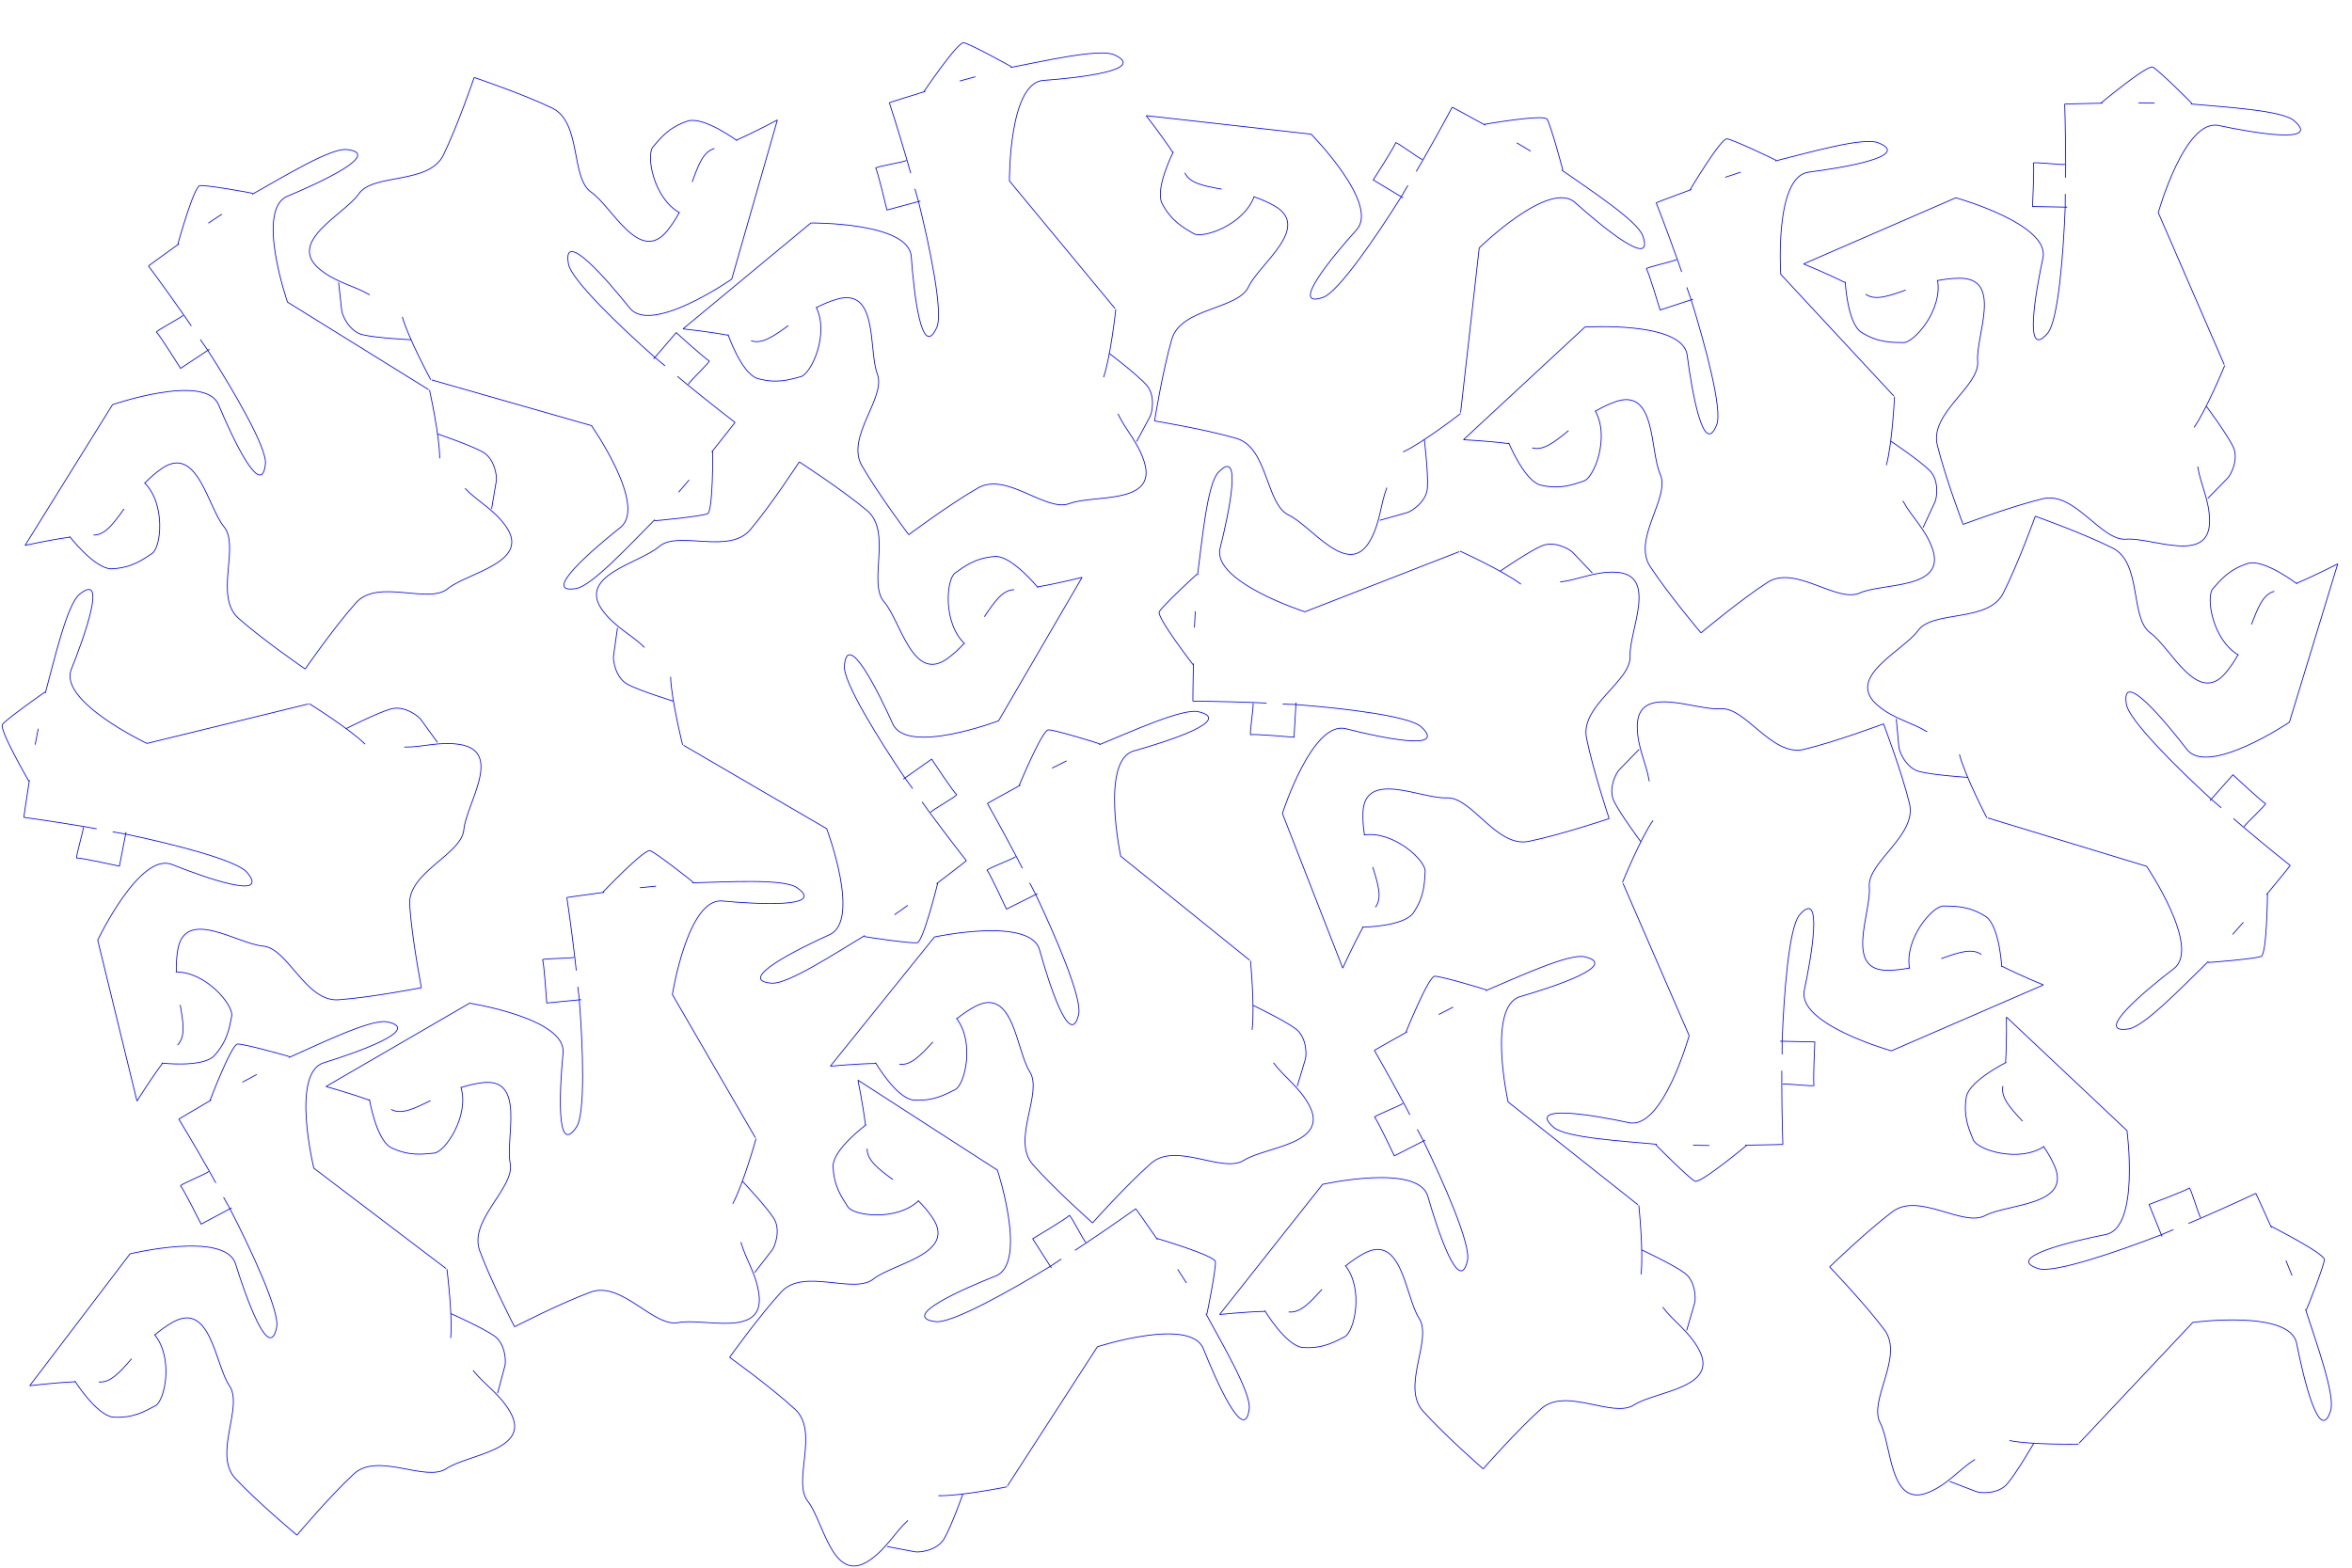 <?xml version="1.0" encoding="UTF-8" standalone="no"?>
<!-- Created with Inkscape (http://www.inkscape.org/) -->

<svg
   xmlns:dc="http://purl.org/dc/elements/1.1/"
   xmlns:cc="http://creativecommons.org/ns#"
   xmlns:rdf="http://www.w3.org/1999/02/22-rdf-syntax-ns#"
   xmlns:svg="http://www.w3.org/2000/svg"
   xmlns="http://www.w3.org/2000/svg"
   xmlns:sodipodi="http://sodipodi.sourceforge.net/DTD/sodipodi-0.dtd"
   xmlns:inkscape="http://www.inkscape.org/namespaces/inkscape"
   width="60cm"
   height="40cm"
   viewBox="0 0 600 400"
   version="1.1"
   id="svg8"
   inkscape:version="0.92.4 (5da689c313, 2019-01-14)"
   sodipodi:docname="tesselllationsBedSep.svg">
  <defs
     id="defs2" />
  <sodipodi:namedview
     id="base"
     pagecolor="#ffffff"
     bordercolor="#666666"
     borderopacity="1.0"
     inkscape:pageopacity="0.0"
     inkscape:pageshadow="2"
     inkscape:zoom="0.22140584"
     inkscape:cx="1056.0119"
     inkscape:cy="620.48038"
     inkscape:document-units="mm"
     inkscape:current-layer="layer1"
     showgrid="false"
     inkscape:window-width="1366"
     inkscape:window-height="705"
     inkscape:window-x="-8"
     inkscape:window-y="-8"
     inkscape:window-maximized="1"
     units="cm" />
  <g
     inkscape:label="Layer 1"
     inkscape:groupmode="layer"
     id="layer1"
     transform="translate(0,103)">
    <path
       id="path6324-5-3-1-0-3-2-2"
       style="fill:none;stroke:#0000ff;stroke-width:0.198;stroke-linecap:butt;stroke-linejoin:miter;stroke-miterlimit:4;stroke-dasharray:none;stroke-opacity:1"
       d="m 36.837,20.144 c 5.486,5.434 4.28,16.57 1.962,18.072 -2.318,1.502 -5.158,3.745 -10.491,3.916 C 23.996,41.976 17.737,33.857 17.737,33.857 M 125.408,26.823 c 0.097,-0.443 1.02,-6.058 1.206,-7.141 0.186,-1.083 -0.353,-5.595 -3.468,-7.359 -3.115,-1.764 -11.503,-4.594 -11.503,-4.594 v 0 0 0 M 77.851,67.697 c 0,0 -10.675,-7.327 -16.991,-12.921 C 54.544,49.182 61.257,36.366 57.129,31.388 53.001,26.409 50.337,10.155 41.156,16.62 c -1.578,1.111 -2.958,2.34 -4.191,3.614 m -5.324,6.616 c -2.699,3.738 -4.806,6.689 -7.789,6.676 m -6.018,0.524 C 12.365,34.815 6.401,36.148 6.401,36.148 M 77.851,67.697 c 0,0 7.356,-10.622 12.969,-16.901 5.613,-6.279 18.437,0.488 23.43,-3.609 4.993,-4.097 21.276,-6.675 14.816,-15.875 -3.089,-4.399 -7.157,-6.264 -10.433,-9.701 m -6.468,-7.662 c 0.033,-5.604 -2.597,-17.437 -2.597,-17.437 M 46.893,-22.617 c -5.044,-7.227 -9.014,-12.525 -9.014,-12.525 v 0 M 6.401,36.148 28.703,0.251 c 0,0 23.631,-8.151 27.052,0.022 C 59.175,8.446 66.734,24.758 67.715,15.373 68.142,11.284 59.493,-3.475 53.027,-13.589 M 109.329,-3.593 73.341,-25.921 c 0,0 -8.202,-23.609 -0.023,-27.011 8.18,-3.402 24.504,-10.922 15.102,-11.917 -4.061,-0.43 -16.332,7.08 -24.078,11.426 m -7.743,5.067 c -1.165,0.783 -2.336,1.531 -3.448,2.293 m -7.497,5.283 c -4.683,3.33 -7.775,5.637 -7.775,5.637 v 0 m 8.825,12.572 c -0.235,0.532 -7.301,4.141 -6.768,4.376 0.533,0.235 6.127,9.182 6.127,9.182 l 7.37,-4.873 v 0 m -6.539,-8.732 1.916,2.79 m 2.302,3.447 1.916,2.79 m 11.442,-40.083 c -0.189,-0.083 -11.935,-2.217 -13.488,-1.96 -1.553,0.257 -5.625,14.981 -5.625,14.981 v 0 0 M 234.401,203.298 c -5.529,5.372 -16.66,3.951 -18.127,1.608 -1.467,-2.343 -3.667,-5.222 -3.752,-10.549 0.225,-4.302 8.455,-10.393 8.455,-10.393 m 5.313,107.632 c 0.442,0.106 6.049,1.136 7.131,1.343 1.082,0.207 5.608,-0.243 7.425,-3.319 1.817,-3.075 4.785,-11.395 4.785,-11.395 v 0 0 0 m -59.504,-34.902 c 0,0 7.508,-10.516 13.211,-16.713 5.703,-6.197 18.428,0.754 23.479,-3.27 5.051,-4.024 21.37,-6.368 15.043,-15.66 -1.087,-1.597 -2.295,-2.999 -3.551,-4.255 m -6.539,-5.444 c -3.7,-2.767 -6.62,-4.928 -6.56,-7.906 m -0.428,-6.018 c -0.678,-5.474 -1.918,-11.454 -1.918,-11.454 m -32.738,70.72 c 0,0 10.519,7.55 16.715,13.276 6.197,5.726 -0.785,18.397 3.237,23.462 4.022,5.064 6.342,21.371 15.658,15.1 4.454,-2.999 6.387,-7.024 9.882,-10.228 m 7.776,-6.309 c 5.611,0.142 17.502,-2.254 17.502,-2.254 m 20.162,-62.2 c 7.317,-4.896 12.686,-8.756 12.686,-8.756 v 0 m -70.879,-32.811 35.586,22.963 c 0,0 7.782,23.751 -0.457,27.007 -8.239,3.256 -24.694,10.485 -15.311,11.647 4.088,0.506 19.005,-7.842 29.236,-14.101 m -10.914,56.016 22.935,-35.496 c 0,0 23.772,-7.73 27.047,0.502 3.275,8.232 10.542,24.676 11.69,15.309 0.496,-4.046 -6.827,-16.442 -11.054,-24.261 m -4.95,-7.828 c -0.766,-1.179 -1.495,-2.362 -2.241,-3.487 m -5.169,-7.587 c -3.259,-4.74 -5.52,-7.872 -5.52,-7.872 v 0 m -12.73,8.566 c -0.528,-0.245 -4.029,-7.37 -4.273,-6.843 -0.244,0.527 -9.292,5.939 -9.292,5.939 l 4.761,7.452 v 0 m 8.849,-6.359 -2.825,1.859 m -3.489,2.232 -2.825,1.859 m 39.952,12.202 c 0.086,-0.187 2.412,-11.872 2.179,-13.428 -0.232,-1.556 -14.91,-5.907 -14.91,-5.907 v 0 0 m -255.751,24.512 c 4.951,5.925 2.704,16.899 0.255,18.176 -2.449,1.278 -5.487,3.243 -10.812,2.912 -4.278,-0.56 -9.747,-9.231 -9.747,-9.231 m 107.856,3.117 c 0.138,-0.431 1.585,-5.935 1.872,-6.996 0.287,-1.061 0.175,-5.603 -2.761,-7.652 -2.935,-2.049 -11.021,-5.655 -11.021,-5.655 v 0 0 0 m -39.278,56.526 c 0,0 -9.939,-8.297 -15.702,-14.46 -5.762,-6.163 2.125,-18.291 -1.516,-23.636 -3.642,-5.344 -4.766,-21.777 -14.514,-16.203 -1.675,0.958 -3.165,2.052 -4.513,3.204 m -5.923,6.086 c -3.038,3.468 -5.413,6.207 -8.382,5.915 m -6.041,-0.044 c -5.516,0.248 -11.579,1.015 -11.579,1.015 m 68.169,38.124 c 0,0 8.321,-9.884 14.5,-15.607 6.178,-5.723 18.309,2.219 23.665,-1.39 5.356,-3.609 21.809,-4.646 16.242,-14.412 -2.662,-4.67 -6.537,-6.909 -9.475,-10.639 m -5.72,-8.236 c 0.56,-5.576 -0.947,-17.604 -0.947,-17.604 M 53.419,195.87 c -4.343,-7.669 -7.797,-13.316 -7.797,-13.316 v 0 M 7.584,250.57 33.161,216.927 c 0,0 24.293,-5.894 26.93,2.565 2.637,8.458 8.629,25.408 10.488,16.157 0.81,-4.031 -6.414,-19.537 -11.901,-30.214 m 55.113,15.243 -33.73,-25.611 c 0,0 -5.947,-24.276 2.516,-26.893 8.463,-2.618 25.422,-8.57 16.155,-10.445 -4.003,-0.81 -16.925,5.514 -25.046,9.113 m -8.185,4.317 c -1.234,0.67 -2.47,1.305 -3.649,1.959 m -7.96,4.555 c -4.975,2.875 -8.271,4.882 -8.271,4.882 v 0 m 7.604,13.345 c -0.284,0.507 -7.658,3.437 -7.15,3.721 0.508,0.284 5.237,9.717 5.237,9.717 l 7.795,-4.159 v 0 m -5.69,-9.308 1.645,2.958 m 1.968,3.648 1.645,2.958 M 73.836,166.605 c -0.18,-0.101 -11.674,-3.329 -13.244,-3.219 -1.571,0.11 -7.008,14.386 -7.008,14.386 v 0 0 M 494.255,-31.564 c 1.404,7.58 -5.952,16.055 -8.715,15.975 -2.764,-0.079 -6.379,0.155 -10.859,-2.728 -3.455,-2.573 -3.959,-12.8 -3.959,-12.8 m 92.51,55.27 c 0.332,-0.309 4.3,-4.404 5.072,-5.189 0.772,-0.785 2.908,-4.802 1.356,-8.019 -1.552,-3.218 -6.829,-10.301 -6.829,-10.301 v 0 0 0 M 500.787,30.803 c 0,0 -4.587,-12.079 -6.58,-20.262 -1.994,-8.182 10.847,-14.916 10.3,-21.351 -0.547,-6.435 6.553,-21.314 -4.688,-21.202 -1.932,0.019 -3.768,0.247 -5.51,0.595 m -8.157,2.422 c -4.354,1.544 -7.772,2.776 -10.217,1.074 m -5.245,-2.981 c -4.932,-2.471 -10.595,-4.757 -10.595,-4.757 m 40.692,66.463 c 0,0 12.116,-4.566 20.317,-6.546 8.201,-1.981 14.874,10.856 21.318,10.318 6.445,-0.538 21.301,6.575 21.249,-4.655 -0.025,-5.37 -2.302,-9.21 -3.031,-13.895 m -0.937,-9.969 c 3.23,-4.59 7.83,-15.814 7.83,-15.814 M 526.957,-61.03 c -0.016,-8.804 -0.25,-15.412 -0.25,-15.412 v 0 m -66.612,40.783 38.844,-16.878 c 0,0 24.08,6.697 22.22,15.358 -1.86,8.661 -4.97,26.363 1.2,19.2 2.688,-3.121 4.014,-20.164 4.48,-32.148 m 40.56,40.147 -16.817,-38.77 c 0,0 6.751,-24.069 15.418,-22.228 8.666,1.841 26.38,4.912 19.222,-1.237 -3.092,-2.656 -17.468,-3.438 -26.319,-4.256 m -9.259,-0.223 c -1.405,-0.017 -2.795,-0.065 -4.145,-0.069 m -9.18,0.094 c -5.751,0.083 -9.612,0.228 -9.612,0.228 v 0 m 0.068,15.344 c -0.497,0.304 -8.367,-0.734 -8.064,-0.239 0.303,0.496 -0.211,11.026 -0.211,11.026 l 8.842,0.171 v 0 m -0.384,-10.89 -0.02,3.381 m -0.078,4.141 -0.02,3.381 m 32.31,-26.478 c -0.107,-0.175 -8.542,-8.591 -9.965,-9.26 -1.423,-0.67 -13.184,9.131 -13.184,9.131 v 0 0 M 117.564,174.34 c 2.271,7.366 -4.054,16.635 -6.808,16.877 -2.754,0.241 -6.319,0.892 -11.102,-1.453 -3.73,-2.156 -5.414,-12.256 -5.414,-12.256 m 98.284,44.194 c 0.294,-0.345 3.761,-4.872 4.438,-5.741 0.676,-0.869 2.333,-5.106 0.419,-8.122 -1.914,-3.016 -7.975,-9.441 -7.975,-9.441 v 0 0 0 m -58.137,37.135 c 0,0 -5.953,-11.467 -8.881,-19.364 -2.927,-7.897 9.048,-16.071 7.76,-22.4 -1.288,-6.329 4.043,-21.929 -7.11,-20.518 -1.916,0.242 -3.715,0.682 -5.404,1.229 m -7.822,3.349 c -4.146,2.038 -7.399,3.657 -10.024,2.249 m -5.555,-2.354 C 89.049,175.84 83.159,174.225 83.159,174.225 m 48.109,61.308 c 0,0 11.506,-5.937 19.423,-8.853 7.917,-2.917 16.03,9.062 22.369,7.782 6.339,-1.28 21.919,4.066 20.568,-7.082 -0.646,-5.331 -3.353,-8.882 -4.618,-13.451 m -2.084,-9.794 c 2.677,-4.933 5.948,-16.614 5.948,-16.614 m -46.237,-46.233 c -1.034,-8.743 -2.032,-15.28 -2.032,-15.28 v 0 m -61.445,48.217 36.63,-21.259 c 0,0 24.693,3.865 23.848,12.684 -0.845,8.818 -1.886,26.761 3.414,18.932 2.309,-3.411 1.654,-20.493 0.73,-32.451 m 44.932,35.184 -21.19,-36.564 c 0,0 3.921,-24.688 12.742,-23.863 8.821,0.825 26.771,1.827 18.95,-3.453 -3.379,-2.281 -17.749,-1.394 -26.635,-1.182 m -9.223,0.85 c -1.398,0.146 -2.783,0.259 -4.125,0.411 m -9.108,1.156 c -5.703,0.748 -9.521,1.338 -9.521,1.338 v 0 m 1.843,15.233 c -0.458,0.359 -8.396,0.239 -8.037,0.696 0.359,0.457 1.066,10.976 1.066,10.976 l 8.802,-0.853 v 0 m -1.641,-10.773 0.371,3.361 m 0.402,4.122 0.371,3.361 m 29.029,-30.039 c -0.127,-0.162 -9.479,-7.545 -10.97,-8.045 -1.491,-0.5 -12.039,10.595 -12.039,10.595 v 0 0 m 367.686,64.85 c -6.414,4.299 -17.09,0.907 -18.102,-1.663 -1.012,-2.57 -2.647,-5.799 -1.756,-11.059 1.008,-4.195 10.208,-8.719 10.208,-8.719 M 497.364,274.977 c 0.415,0.183 5.735,2.202 6.76,2.599 1.025,0.398 5.554,0.765 7.901,-1.938 2.347,-2.703 6.785,-10.363 6.785,-10.363 v 0 0 0 m -52.069,-45.02 c 0,0 9.299,-9.009 16.036,-14.089 6.736,-5.08 17.965,4.042 23.664,0.985 5.699,-3.058 22.159,-2.443 17.643,-12.724 -0.775,-1.767 -1.706,-3.364 -2.71,-4.825 m -5.427,-6.531 c -3.128,-3.387 -5.602,-6.037 -4.998,-8.959 m 0.681,-6.002 c 0.335,-5.512 0.212,-11.621 0.212,-11.621 m -45.1,63.768 c 0,0 8.952,9.317 13.991,16.065 5.04,6.747 -4.137,17.973 -1.113,23.68 3.024,5.707 2.32,22.178 12.619,17.672 4.924,-2.155 7.56,-5.772 11.579,-8.301 m 8.793,-4.819 c 5.486,1.145 17.605,0.915 17.605,0.915 m 31.187,-57.632 c 8.084,-3.51 14.064,-6.349 14.064,-6.349 v 0 m -63.626,-44.999 30.758,28.982 c 0,0 3.299,24.779 -5.39,26.509 -8.689,1.73 -26.176,5.901 -17.172,8.725 3.923,1.23 20.105,-4.318 31.301,-8.648 m -20.97,53.199 29.025,-30.842 c 0,0 24.767,-3.354 26.478,5.338 1.711,8.692 5.842,26.183 8.683,17.167 1.227,-3.895 -3.698,-17.412 -6.421,-25.867 m -3.43,-8.594 c -0.537,-1.298 -1.037,-2.593 -1.563,-3.835 m -3.69,-8.396 c -2.334,-5.25 -3.982,-8.739 -3.982,-8.739 v 0 m -14.073,6.154 c -0.475,-0.336 -2.61,-7.978 -2.947,-7.502 -0.336,0.475 -10.215,4.183 -10.215,4.183 l 3.313,8.19 v 0 m 9.856,-4.676 -3.115,1.324 m -3.835,1.573 -3.115,1.324 m 37.015,19.168 c 0.119,-0.168 4.541,-11.258 4.598,-12.831 0.057,-1.573 -13.566,-8.486 -13.566,-8.486 v 0 0 M 173.41,-48.692 c -6.762,-3.728 -8.643,-14.77 -6.824,-16.848 1.819,-2.078 3.939,-5.011 9.022,-6.632 4.19,-1.028 12.429,5.072 12.429,5.072 M 86.382,-30.922 c 0.028,0.452 0.674,6.106 0.791,7.199 0.117,1.093 1.868,5.286 5.346,6.132 3.478,0.846 12.321,1.277 12.321,1.277 v 0 0 0 m 16.125,-66.918 c 0,0 12.271,4.132 19.875,7.788 7.604,3.656 4.647,17.818 9.978,21.48 5.331,3.662 12.333,18.57 19.399,9.842 1.214,-1.5 2.206,-3.059 3.045,-4.621 m 3.315,-7.819 c 1.575,-4.333 2.796,-7.747 5.669,-8.55 m 5.646,-2.148 c 5.052,-2.23 10.424,-5.141 10.424,-5.141 m -77.351,-10.831 c 0,0 -4.174,12.228 -7.859,19.801 -3.685,7.573 -17.869,4.567 -21.553,9.872 -3.684,5.305 -18.644,12.233 -9.916,19.318 4.173,3.388 8.596,4.071 12.687,6.482 m 8.315,5.604 c 1.499,5.4 7.262,16.064 7.262,16.064 m 65.516,1.281 C 182.243,0.764 187.509,4.776 187.509,4.776 v 0 m 10.806,-77.177 -11.648,40.624 c 0,0 -20.506,14.296 -26.029,7.369 -5.523,-6.928 -17.249,-20.554 -15.629,-11.258 0.706,4.05 13.058,15.885 22.041,23.848 m -56.891,5.764 40.719,11.648 c 0,0 14.34,20.471 7.4,25.977 -6.939,5.507 -20.588,17.2 -11.273,15.589 4.024,-0.696 13.776,-11.272 20.041,-17.569 m 6.064,-6.99 c 0.907,-1.072 1.829,-2.111 2.691,-3.148 m 5.769,-7.13 c 3.595,-4.482 5.939,-7.547 5.939,-7.547 v 0 m -11.923,-9.683 c 0.081,-0.575 5.892,-5.978 5.316,-6.059 -0.576,-0.081 -8.402,-7.159 -8.402,-7.159 l -5.758,6.701 v 0 m 8.676,6.614 -2.605,-2.161 m -3.156,-2.687 -2.605,-2.161 m -0.057,41.684 c 0.204,0.029 12.087,-1.128 13.511,-1.799 1.424,-0.671 1.319,-15.947 1.319,-15.947 v 0 0 m 389.238,52.024 c -6.698,-3.842 -8.391,-14.915 -6.537,-16.962 1.855,-2.047 4.024,-4.944 9.133,-6.478 4.207,-0.957 12.342,5.283 12.342,5.283 M 483.744,80.431 c 0.02,0.453 0.57,6.116 0.668,7.211 0.098,1.095 1.778,5.317 5.241,6.222 3.464,0.905 12.297,1.486 12.297,1.486 v 0 0 0 m 17.26,-66.634 c 0,0 12.199,4.34 19.74,8.124 7.541,3.785 4.344,17.895 9.612,21.646 5.268,3.752 12.016,18.777 19.229,10.17 1.24,-1.479 2.258,-3.021 3.123,-4.569 m 3.447,-7.761 c 1.648,-4.306 2.927,-7.698 5.813,-8.452 m 5.682,-2.052 c 5.089,-2.144 10.51,-4.964 10.51,-4.964 M 519.21,28.716 c 0,0 -4.381,12.155 -8.194,19.665 -3.813,7.51 -17.944,4.263 -21.717,9.504 -3.774,5.242 -18.849,11.915 -10.243,19.147 4.115,3.458 8.526,4.216 12.575,6.697 m 8.219,5.744 c 1.407,5.425 6.988,16.185 6.988,16.185 m 65.485,2.394 c 6.731,5.689 11.928,9.79 11.928,9.79 v 0 M 596.365,40.859 584.029,81.279 c 0,0 -20.746,13.946 -26.15,6.925 -5.404,-7.02 -16.898,-20.844 -15.436,-11.522 0.637,4.062 12.786,16.105 21.632,24.219 m -56.981,4.797 40.515,12.338 c 0,0 13.99,20.711 6.958,26.099 -7.032,5.388 -20.877,16.848 -11.536,15.395 4.036,-0.628 13.966,-11.036 20.337,-17.226 m 6.182,-6.886 c 0.925,-1.056 1.864,-2.08 2.744,-3.102 m 5.889,-7.031 c 3.671,-4.42 6.067,-7.445 6.067,-7.445 v 0 m -11.757,-9.884 c 0.09,-0.574 5.993,-5.877 5.417,-5.968 -0.575,-0.09 -8.28,-7.3 -8.28,-7.3 l -5.871,6.602 v 0 m 8.562,6.76 -2.568,-2.205 m -3.11,-2.74 -2.568,-2.205 m -0.765,41.677 c 0.204,0.032 12.104,-0.922 13.539,-1.569 1.435,-0.647 1.59,-15.923 1.59,-15.923 v 0 0 M 44.826,144.999 c 7.721,-0.113 14.828,8.545 14.277,11.252 -0.551,2.707 -0.938,6.305 -4.549,10.232 -3.13,2.97 -13.309,1.755 -13.309,1.755 M 111.606,86.434 c -0.248,-0.379 -3.611,-4.969 -4.254,-5.861 -0.643,-0.892 -4.242,-3.666 -7.682,-2.676 -3.441,0.989 -11.334,4.997 -11.334,4.997 v 0 0 0 m 19.159,66.113 c 0,0 -12.705,2.493 -21.122,3.086 -8.416,0.593 -12.867,-13.173 -19.312,-13.711 -6.445,-0.538 -19.916,-10.017 -21.727,1.066 -0.312,1.904 -0.4,3.75 -0.354,5.523 m 0.996,8.434 c 0.78,4.544 1.411,8.114 -0.686,10.236 m -3.839,4.664 c -3.282,4.441 -6.506,9.632 -6.506,9.632 m 72.551,-28.929 c 0,0 -2.435,-12.689 -2.988,-21.093 -0.553,-8.404 13.257,-12.823 13.827,-19.256 0.571,-6.433 10.13,-19.865 -0.962,-21.693 -5.304,-0.874 -9.484,0.725 -14.232,0.657 M 93.142,86.877 C 89.164,82.93 78.873,76.524 78.873,76.524 M 21.334,107.881 C 12.643,106.423 6.081,105.548 6.081,105.548 v 0 M 34.944,177.936 24.928,136.88 c 0,0 10.725,-22.58 18.956,-19.3 8.23,3.28 25.169,9.304 19.155,2.032 -2.621,-3.168 -19.214,-7.326 -30.963,-9.79 M 78.631,76.62 37.492,86.684 c 0,0 -22.6,-10.673 -19.302,-18.895 3.298,-8.222 9.358,-25.143 2.065,-19.127 -3.15,2.599 -6.379,16.618 -8.699,25.192 m -1.803,9.076 c -0.257,1.381 -0.542,2.74 -0.777,4.068 m -1.477,9.052 c -0.901,5.675 -1.418,9.498 -1.418,9.498 v 0 m 15.155,2.501 c 0.215,0.54 -2.155,8.112 -1.614,7.897 0.541,-0.216 10.846,2.053 10.846,2.053 l 1.68,-8.674 v 0 m -10.813,-1.445 3.334,0.586 m 4.073,0.769 3.334,0.586 M 11.466,73.589 C 11.275,73.666 1.527,80.559 0.623,81.848 -0.281,83.137 7.381,96.353 7.381,96.353 v 0 0 M 406.911,1.79 c 3.859,6.688 -0.243,17.112 -2.875,17.949 -2.632,0.837 -5.963,2.251 -11.152,1.01 -4.118,-1.287 -8.014,-10.77 -8.014,-10.77 M 490.583,31.597 c 0.21,-0.401 2.582,-5.574 3.047,-6.57 0.466,-0.996 1.136,-5.49 -1.404,-8.013 -2.539,-2.523 -9.884,-7.466 -9.884,-7.466 v 0 0 0 M 433.929,58.478 c 0,0 -8.364,-9.883 -12.981,-16.945 -4.617,-7.062 5.239,-17.653 2.571,-23.544 -2.668,-5.891 -0.95,-22.272 -11.511,-18.457 -1.815,0.655 -3.471,1.477 -4.996,2.38 m -6.881,4.977 c -3.589,2.894 -6.4,5.184 -9.274,4.385 M 384.912,10.191 C 379.436,9.486 373.332,9.199 373.332,9.199 m 60.597,49.279 c 0,0 9.897,-8.306 16.968,-12.881 7.071,-4.576 17.655,5.334 23.552,2.7 5.897,-2.635 22.284,-0.826 18.479,-11.404 -1.819,-5.058 -5.251,-7.93 -7.505,-12.11 m -4.218,-9.097 c 1.51,-5.397 2.095,-17.504 2.095,-17.504 M 427.891,-36.803 c -2.959,-8.301 -5.391,-14.459 -5.391,-14.459 v 0 m -49.168,60.461 30.981,-28.743 c 0,0 24.944,-1.628 26.088,7.157 1.143,8.786 4.131,26.513 7.553,17.719 1.491,-3.832 -2.958,-20.349 -6.528,-31.81 m 51.671,24.494 -28.824,-31.03 c 0,0 -1.684,-24.937 7.103,-26.06 8.787,-1.123 26.517,-4.071 17.711,-7.511 -3.804,-1.486 -17.621,2.521 -26.24,4.67 m -8.805,2.845 c -1.331,0.448 -2.657,0.861 -3.931,1.302 m -8.625,3.118 c -5.395,1.976 -8.987,3.387 -8.987,3.387 v 0 m 5.196,14.454 c -0.367,0.451 -8.135,2.069 -7.683,2.436 0.452,0.367 3.488,10.473 3.488,10.473 l 8.394,-2.756 v 0 m -4.004,-10.148 1.112,3.197 m 1.312,3.932 1.112,3.197 m 21.61,-35.645 c -0.16,-0.13 -10.927,-5.287 -12.493,-5.449 -1.566,-0.162 -9.378,12.966 -9.378,12.966 v 0 0 M 208.191,-24.655 c 3.457,6.89 -1.25,17.077 -3.927,17.77 -2.677,0.693 -6.084,1.924 -11.19,0.401 -4.035,-1.51 -7.364,-11.193 -7.364,-11.193 M 289.945,9.672 c 0.233,-0.389 2.905,-5.426 3.428,-6.395 0.523,-0.969 1.457,-5.421 -0.929,-8.079 -2.386,-2.659 -9.425,-7.994 -9.425,-7.994 v 0 0 0 m -51.203,46.23 c 0,0 -7.766,-10.326 -11.958,-17.631 -4.192,-7.305 6.269,-17.345 3.953,-23.374 -2.316,-6.029 0.364,-22.296 -10.402,-19.061 -1.85,0.556 -3.551,1.286 -5.127,2.105 m -7.161,4.596 c -3.753,2.695 -6.693,4.829 -9.515,3.874 m -5.868,-1.404 c -5.425,-1.002 -11.5,-1.621 -11.5,-1.621 m 57.577,52.517 c 0,0 10.367,-7.756 17.694,-11.941 7.326,-4.185 17.307,6.289 23.347,3.979 6.041,-2.31 22.289,0.389 19.115,-10.383 -1.518,-5.151 -4.774,-8.206 -6.777,-12.503 m -3.674,-9.315 c 1.825,-5.308 3.122,-17.368 3.122,-17.368 m -53.24,-37.959 c -2.465,-8.452 -4.529,-14.734 -4.529,-14.734 v 0 m -52.635,57.706 32.614,-27.018 c 0,0 24.992,-0.267 25.616,8.569 0.623,8.837 2.561,26.705 6.495,18.108 1.714,-3.745 -1.754,-20.484 -4.641,-32.125 m 50.128,27.277 -26.94,-32.561 c 0,0 -0.211,-24.997 8.625,-25.64 8.836,-0.643 26.705,-2.621 18.119,-6.536 -3.709,-1.691 -17.735,1.558 -26.464,3.234 m -8.956,2.362 c -1.355,0.375 -2.703,0.715 -4,1.087 m -8.792,2.644 c -5.501,1.68 -9.169,2.893 -9.169,2.893 v 0 m 4.334,14.719 c -0.392,0.43 -8.241,1.623 -7.812,2.014 0.429,0.392 2.865,10.65 2.865,10.65 l 8.54,-2.295 v 0 m -3.398,-10.353 0.921,3.254 m 1.077,3.999 0.921,3.253 m 23.668,-34.422 c -0.152,-0.139 -10.595,-5.875 -12.148,-6.122 -1.553,-0.247 -10.123,12.439 -10.123,12.439 v 0 0 M 487.142,144.138 c -1.417,-7.59 5.914,-16.059 8.675,-15.974 2.761,0.085 6.373,-0.142 10.854,2.753 3.457,2.583 3.981,12.821 3.981,12.821 M 418.125,88.227 c -0.332,0.309 -4.287,4.4 -5.057,5.184 -0.77,0.785 -2.895,4.801 -1.338,8.024 1.557,3.224 6.842,10.325 6.842,10.325 v 0 0 0 m 61.92,-30.066 c 0,0 4.606,12.101 6.614,20.295 2.008,8.195 -10.806,14.91 -10.247,21.353 0.56,6.443 -6.504,21.323 4.725,21.233 1.93,-0.015 3.764,-0.24 5.503,-0.585 m 8.144,-2.408 c 4.347,-1.537 7.759,-2.763 10.204,-1.055 m 5.246,2.995 c 4.932,2.484 10.594,4.783 10.594,4.783 M 480.492,81.694 c 0,0 -12.095,4.546 -20.284,6.513 -8.189,1.967 -14.88,-10.897 -21.317,-10.371 -6.437,0.526 -21.292,-6.624 -21.218,4.617 0.036,5.375 2.318,9.224 3.055,13.915 m 0.956,9.981 c -3.217,4.589 -7.791,15.814 -7.791,15.814 m 40.638,51.406 c 0.033,8.813 0.281,15.428 0.281,15.428 v 0 m 66.463,-40.692 -38.771,16.817 c 0,0 -24.069,-6.752 -22.228,-15.418 1.84,-8.666 4.912,-26.38 -1.237,-19.222 -2.679,3.119 -3.97,20.176 -4.412,32.172 m -40.599,-40.269 16.878,38.844 c 0,0 -6.697,24.08 -15.358,22.22 -8.661,-1.86 -26.363,-4.97 -19.2,1.2 3.094,2.665 17.458,3.476 26.301,4.313 m 9.25,0.241 c 1.404,0.019 2.792,0.071 4.141,0.078 m 9.171,-0.076 c 5.745,-0.072 9.602,-0.209 9.602,-0.209 v 0 m -0.098,-15.359 c 0.496,-0.303 8.36,0.751 8.056,0.254 -0.304,-0.496 0.189,-11.037 0.189,-11.037 l -8.833,-0.189 v 0 m 0.405,10.902 0.013,-3.385 m 0.069,-4.145 0.013,-3.385 m -32.224,26.441 c 0.108,0.176 8.55,8.617 9.974,9.29 1.423,0.673 13.153,-9.114 13.153,-9.114 v 0 0 M 319.956,-52.922 c -2.561,7.271 -13.162,10.952 -15.518,9.505 -2.356,-1.446 -5.608,-3.045 -8.055,-7.778 -1.713,-3.953 2.948,-13.07 2.948,-13.07 m 52.651,94.025 c 0.443,-0.102 5.923,-1.675 6.984,-1.971 1.061,-0.296 4.914,-2.713 5.172,-6.276 0.259,-3.563 -0.785,-12.334 -0.785,-12.334 v 0 0 0 m -68.819,-4.779 c 0,0 2.045,-12.758 4.394,-20.845 2.35,-8.087 16.839,-7.525 19.572,-13.376 2.733,-5.852 16.305,-15.212 6.504,-20.717 -1.684,-0.946 -3.39,-1.664 -5.073,-2.23 m -8.278,-1.966 c -4.544,-0.832 -8.122,-1.467 -9.393,-4.161 m -3.061,-5.199 c -3.044,-4.601 -6.814,-9.405 -6.814,-9.405 m 2.15,77.901 c 0,0 12.779,2.081 20.877,4.452 8.097,2.37 7.483,16.825 13.338,19.571 5.855,2.746 15.189,16.317 20.741,6.556 2.655,-4.667 2.595,-9.132 4.298,-13.557 m 4.157,-9.11 C 363.033,9.944 372.615,2.507 372.615,2.507 m -9.621,-64.675 c 4.375,-7.64 7.465,-13.486 7.465,-13.486 v 0 m -78.075,2.154 42.087,4.73 c 0,0 17.537,17.808 11.608,24.389 -5.929,6.582 -17.449,20.378 -8.53,17.243 3.886,-1.366 13.531,-15.479 19.908,-25.637 m 15.151,55.021 4.745,-41.993 c 0,0 17.85,-17.501 24.445,-11.585 6.596,5.915 20.421,17.407 17.281,8.509 -1.357,-3.844 -13.43,-11.687 -20.695,-16.808 m -7.916,-4.808 c -1.21,-0.715 -2.39,-1.45 -3.559,-2.126 m -8.005,-4.494 c -5.027,-2.795 -8.446,-4.594 -8.446,-4.594 v 0 m -7.589,13.336 c -0.582,0.016 -6.888,-4.807 -6.872,-4.226 0.016,0.581 -5.679,9.453 -5.679,9.453 l 7.58,4.555 v 0 m 5.095,-9.632 -1.703,2.921 m -2.131,3.551 -1.703,2.921 m 41.208,-6.85 c -0.006,-0.206 -3.123,-11.705 -4.023,-12.995 -0.9,-1.29 -15.981,1.344 -15.981,1.344 v 0 0 M 343.169,219.887 c 4.815,6.02 2.33,16.963 -0.144,18.198 -2.474,1.234 -5.551,3.147 -10.861,2.72 -4.26,-0.638 -9.531,-9.416 -9.531,-9.416 m 107.644,5.068 c 0.148,-0.43 1.713,-5.912 2.023,-6.969 0.311,-1.057 0.297,-5.605 -2.589,-7.709 -2.886,-2.104 -10.882,-5.859 -10.882,-5.859 v 0 0 0 m -40.465,55.87 c 0,0 -9.744,-8.485 -15.364,-14.757 -5.62,-6.273 2.524,-18.27 -0.996,-23.685 -3.52,-5.415 -4.282,-21.884 -14.139,-16.48 -1.694,0.928 -3.206,1.996 -4.577,3.125 m -6.048,5.985 c -3.11,3.416 -5.542,6.115 -8.5,5.769 m -6.032,-0.153 c -5.514,0.149 -11.586,0.806 -11.586,0.806 m 67.242,39.391 c 0,0 8.527,-9.743 14.823,-15.36 6.296,-5.617 18.236,2.552 23.664,-0.964 5.428,-3.516 21.882,-4.256 16.537,-14.132 -2.556,-4.722 -6.377,-7.033 -9.23,-10.82 m -5.531,-8.347 c 0.681,-5.571 -0.56,-17.637 -0.56,-17.637 m -59.972,-26.053 c -4.169,-7.754 -7.494,-13.47 -7.494,-13.47 v 0 m -39.479,67.393 26.28,-33.212 c 0,0 24.39,-5.46 26.838,3.053 2.448,8.514 8.06,25.588 10.119,16.361 0.897,-4.02 -5.977,-19.671 -11.222,-30.457 m 54.706,16.253 -33.124,-26.244 c 0,0 -5.407,-24.406 3.102,-26.873 8.509,-2.467 25.576,-8.119 16.363,-10.163 -3.98,-0.883 -17.023,5.213 -25.212,8.669 m -8.268,4.174 c -1.247,0.649 -2.495,1.261 -3.687,1.895 m -8.049,4.415 c -5.032,2.788 -8.367,4.737 -8.367,4.737 v 0 m 7.301,13.495 c -0.294,0.502 -7.723,3.302 -7.222,3.595 0.502,0.294 5.017,9.821 5.017,9.821 l 7.876,-4.022 v 0 m -5.478,-9.42 1.578,2.991 m 1.886,3.687 1.578,2.991 m 15.989,-38.592 c -0.177,-0.104 -11.585,-3.543 -13.156,-3.461 -1.571,0.081 -7.314,14.272 -7.314,14.272 v 0 0 m -10.732,-50.329 c 7.627,-1.116 15.818,6.555 15.634,9.313 -0.184,2.759 -0.086,6.381 -3.137,10.749 -2.702,3.355 -12.94,3.472 -12.94,3.472 m 58.729,-90.354 c -0.297,-0.345 -4.238,-4.463 -4.994,-5.265 -0.755,-0.802 -4.688,-3.087 -7.962,-1.658 -3.274,1.429 -10.552,6.434 -10.552,6.434 v 0 0 0 m 27.791,63.139 c 0,0 -12.244,4.126 -20.496,5.81 -8.252,1.683 -14.495,-11.404 -20.947,-11.1 -6.451,0.304 -21.051,-7.354 -21.364,3.883 -0.054,1.931 0.104,3.775 0.387,5.528 m 2.112,8.243 c 1.378,4.41 2.48,7.871 0.687,10.25 m -3.178,5.129 c -2.656,4.835 -5.154,10.407 -5.154,10.407 m 67.954,-38.15 c 0,0 -4.104,-12.28 -5.773,-20.55 -1.669,-8.27 11.411,-14.452 11.117,-20.913 -0.294,-6.461 7.376,-21.037 -3.848,-21.41 -5.367,-0.178 -9.291,1.952 -14,2.503 m -9.998,0.56 c -4.465,-3.401 -15.506,-8.423 -15.506,-8.423 m -52.77,38.609 c -8.798,-0.317 -15.41,-0.333 -15.41,-0.333 v 0 m 38.235,68.106 -15.397,-39.454 c 0,0 7.602,-23.809 16.187,-21.623 8.585,2.186 26.156,5.963 19.232,-0.473 -3.017,-2.804 -19.997,-4.774 -31.956,-5.693 m 41.652,-39.012 -39.379,15.339 c 0,0 -23.796,-7.657 -21.629,-16.247 2.167,-8.591 5.906,-26.175 -0.509,-19.255 -2.772,2.99 -4.096,17.326 -5.248,26.139 m -0.573,9.244 c -0.07,1.404 -0.171,2.79 -0.226,4.139 m -0.253,9.177 c -0.135,5.75 -0.136,9.614 -0.136,9.614 v 0 m 15.335,0.512 c 0.285,0.508 -1.05,8.333 -0.543,8.049 0.507,-0.284 11.01,0.628 11.01,0.628 l 0.505,-8.829 v 0 m -10.897,-0.028 3.378,0.148 m 4.135,0.234 3.378,0.148 M 305.368,43.482 c -0.179,0.101 -8.908,8.211 -9.631,9.608 -0.723,1.397 8.626,13.52 8.626,13.52 v 0 0 m -60.388,90.207 c 4.761,6.062 2.18,16.983 -0.305,18.196 -2.485,1.212 -5.579,3.098 -10.885,2.624 -4.255,-0.675 -9.448,-9.5 -9.448,-9.5 m 107.595,6.017 c 0.151,-0.428 1.765,-5.896 2.084,-6.951 0.32,-1.054 0.347,-5.603 -2.521,-7.732 -2.868,-2.13 -10.83,-5.954 -10.83,-5.954 v 0 0 0 m -40.957,55.511 c 0,0 -9.669,-8.57 -15.233,-14.893 -5.564,-6.322 2.685,-18.247 -0.787,-23.693 -3.472,-5.446 -4.089,-21.921 -13.993,-16.604 -1.702,0.913 -3.223,1.968 -4.604,3.085 m -6.101,5.931 c -3.14,3.389 -5.596,6.066 -8.551,5.694 m -6.03,-0.206 c -5.515,0.1 -11.592,0.704 -11.592,0.704 m 66.892,39.983 c 0,0 8.613,-9.668 14.958,-15.229 6.345,-5.562 18.213,2.712 23.672,-0.756 5.459,-3.468 21.919,-4.063 16.661,-13.986 -2.514,-4.745 -6.314,-7.089 -9.134,-10.901 m -5.457,-8.395 c 0.73,-5.565 -0.404,-17.642 -0.404,-17.642 m -59.739,-26.581 c -4.1,-7.791 -7.375,-13.535 -7.375,-13.535 v 0 m -40.072,67.042 26.572,-32.979 c 0,0 24.437,-5.245 26.81,3.29 2.373,8.535 7.834,25.658 9.975,16.45 0.932,-4.012 -5.803,-19.723 -10.953,-30.555 m 54.56,16.735 -32.891,-26.536 c 0,0 -5.191,-24.453 3.339,-26.845 8.531,-2.392 25.646,-7.893 16.452,-10.018 -3.972,-0.918 -17.068,5.063 -25.288,8.446 m -8.305,4.1 c -1.253,0.638 -2.506,1.239 -3.703,1.862 m -8.088,4.344 c -5.056,2.743 -8.408,4.663 -8.408,4.663 v 0 m 7.182,13.559 c -0.299,0.5 -7.752,3.233 -7.253,3.531 0.499,0.298 4.93,9.865 4.93,9.865 l 7.911,-3.952 v 0 m -5.394,-9.468 1.552,3.005 m 1.853,3.704 1.552,3.004 m 16.329,-38.45 c -0.177,-0.105 -11.554,-3.645 -13.125,-3.577 -1.571,0.068 -7.44,14.207 -7.44,14.207 v 0 0 m -13.887,-36.196 c -5.62,-5.276 -4.712,-16.461 -2.438,-18.034 2.274,-1.573 5.048,-3.903 10.366,-4.233 4.308,0.027 10.771,7.969 10.771,7.969 m -107.274,10.252 c -0.085,0.447 -0.857,6.095 -1.014,7.185 -0.157,1.09 0.501,5.591 3.657,7.264 3.156,1.674 11.603,4.256 11.603,4.256 v 0 0 0 m 32.132,-61.045 c 0,0 10.849,7.017 17.302,12.429 6.453,5.412 0.093,18.443 4.346,23.304 4.252,4.861 7.343,21.055 16.334,14.308 1.545,-1.159 2.89,-2.431 4.087,-3.743 m 5.138,-6.782 c 2.594,-3.823 4.618,-6.84 7.596,-6.916 m 5.992,-0.704 c 5.438,-0.929 11.354,-2.442 11.354,-2.442 M 203.899,14.85 c 0,0 -7.059,10.854 -12.494,17.307 -5.435,6.453 -18.414,0.061 -23.288,4.311 -4.874,4.25 -21.057,7.317 -14.365,16.335 3.2,4.312 7.31,6.058 10.671,9.401 m 6.659,7.478 c 0.116,5.612 3.056,17.38 3.056,17.38 m 63.061,17.283 c 5.227,7.085 9.329,12.27 9.329,12.27 v 0 m 29.521,-72.311 -21.304,36.604 c 0,0 -23.369,8.865 -27,0.784 -3.631,-8.08 -11.608,-24.186 -12.338,-14.76 -0.318,4.107 8.707,18.625 15.429,28.557 m -56.458,-8.329 36.512,21.28 c 0,0 8.814,23.392 0.741,27.042 -8.073,3.649 -24.165,11.665 -14.756,12.381 4.065,0.309 16.111,-7.575 23.728,-12.157 m 7.593,-5.304 c 1.142,-0.819 2.291,-1.602 3.381,-2.399 m 7.342,-5.513 c 4.585,-3.473 7.61,-5.876 7.61,-5.876 v 0 m -9.142,-12.323 c 0.22,-0.539 7.177,-4.364 6.639,-4.583 -0.538,-0.22 -6.359,-9.01 -6.359,-9.01 l -7.226,5.098 v 0 m 6.759,8.548 -1.986,-2.737 m -2.39,-3.382 -1.986,-2.737 m -10.354,40.47 c 0.19,0.078 11.971,1.864 13.514,1.56 1.543,-0.303 5.216,-15.166 5.216,-15.166 v 0 0" />
  </g>
</svg>

